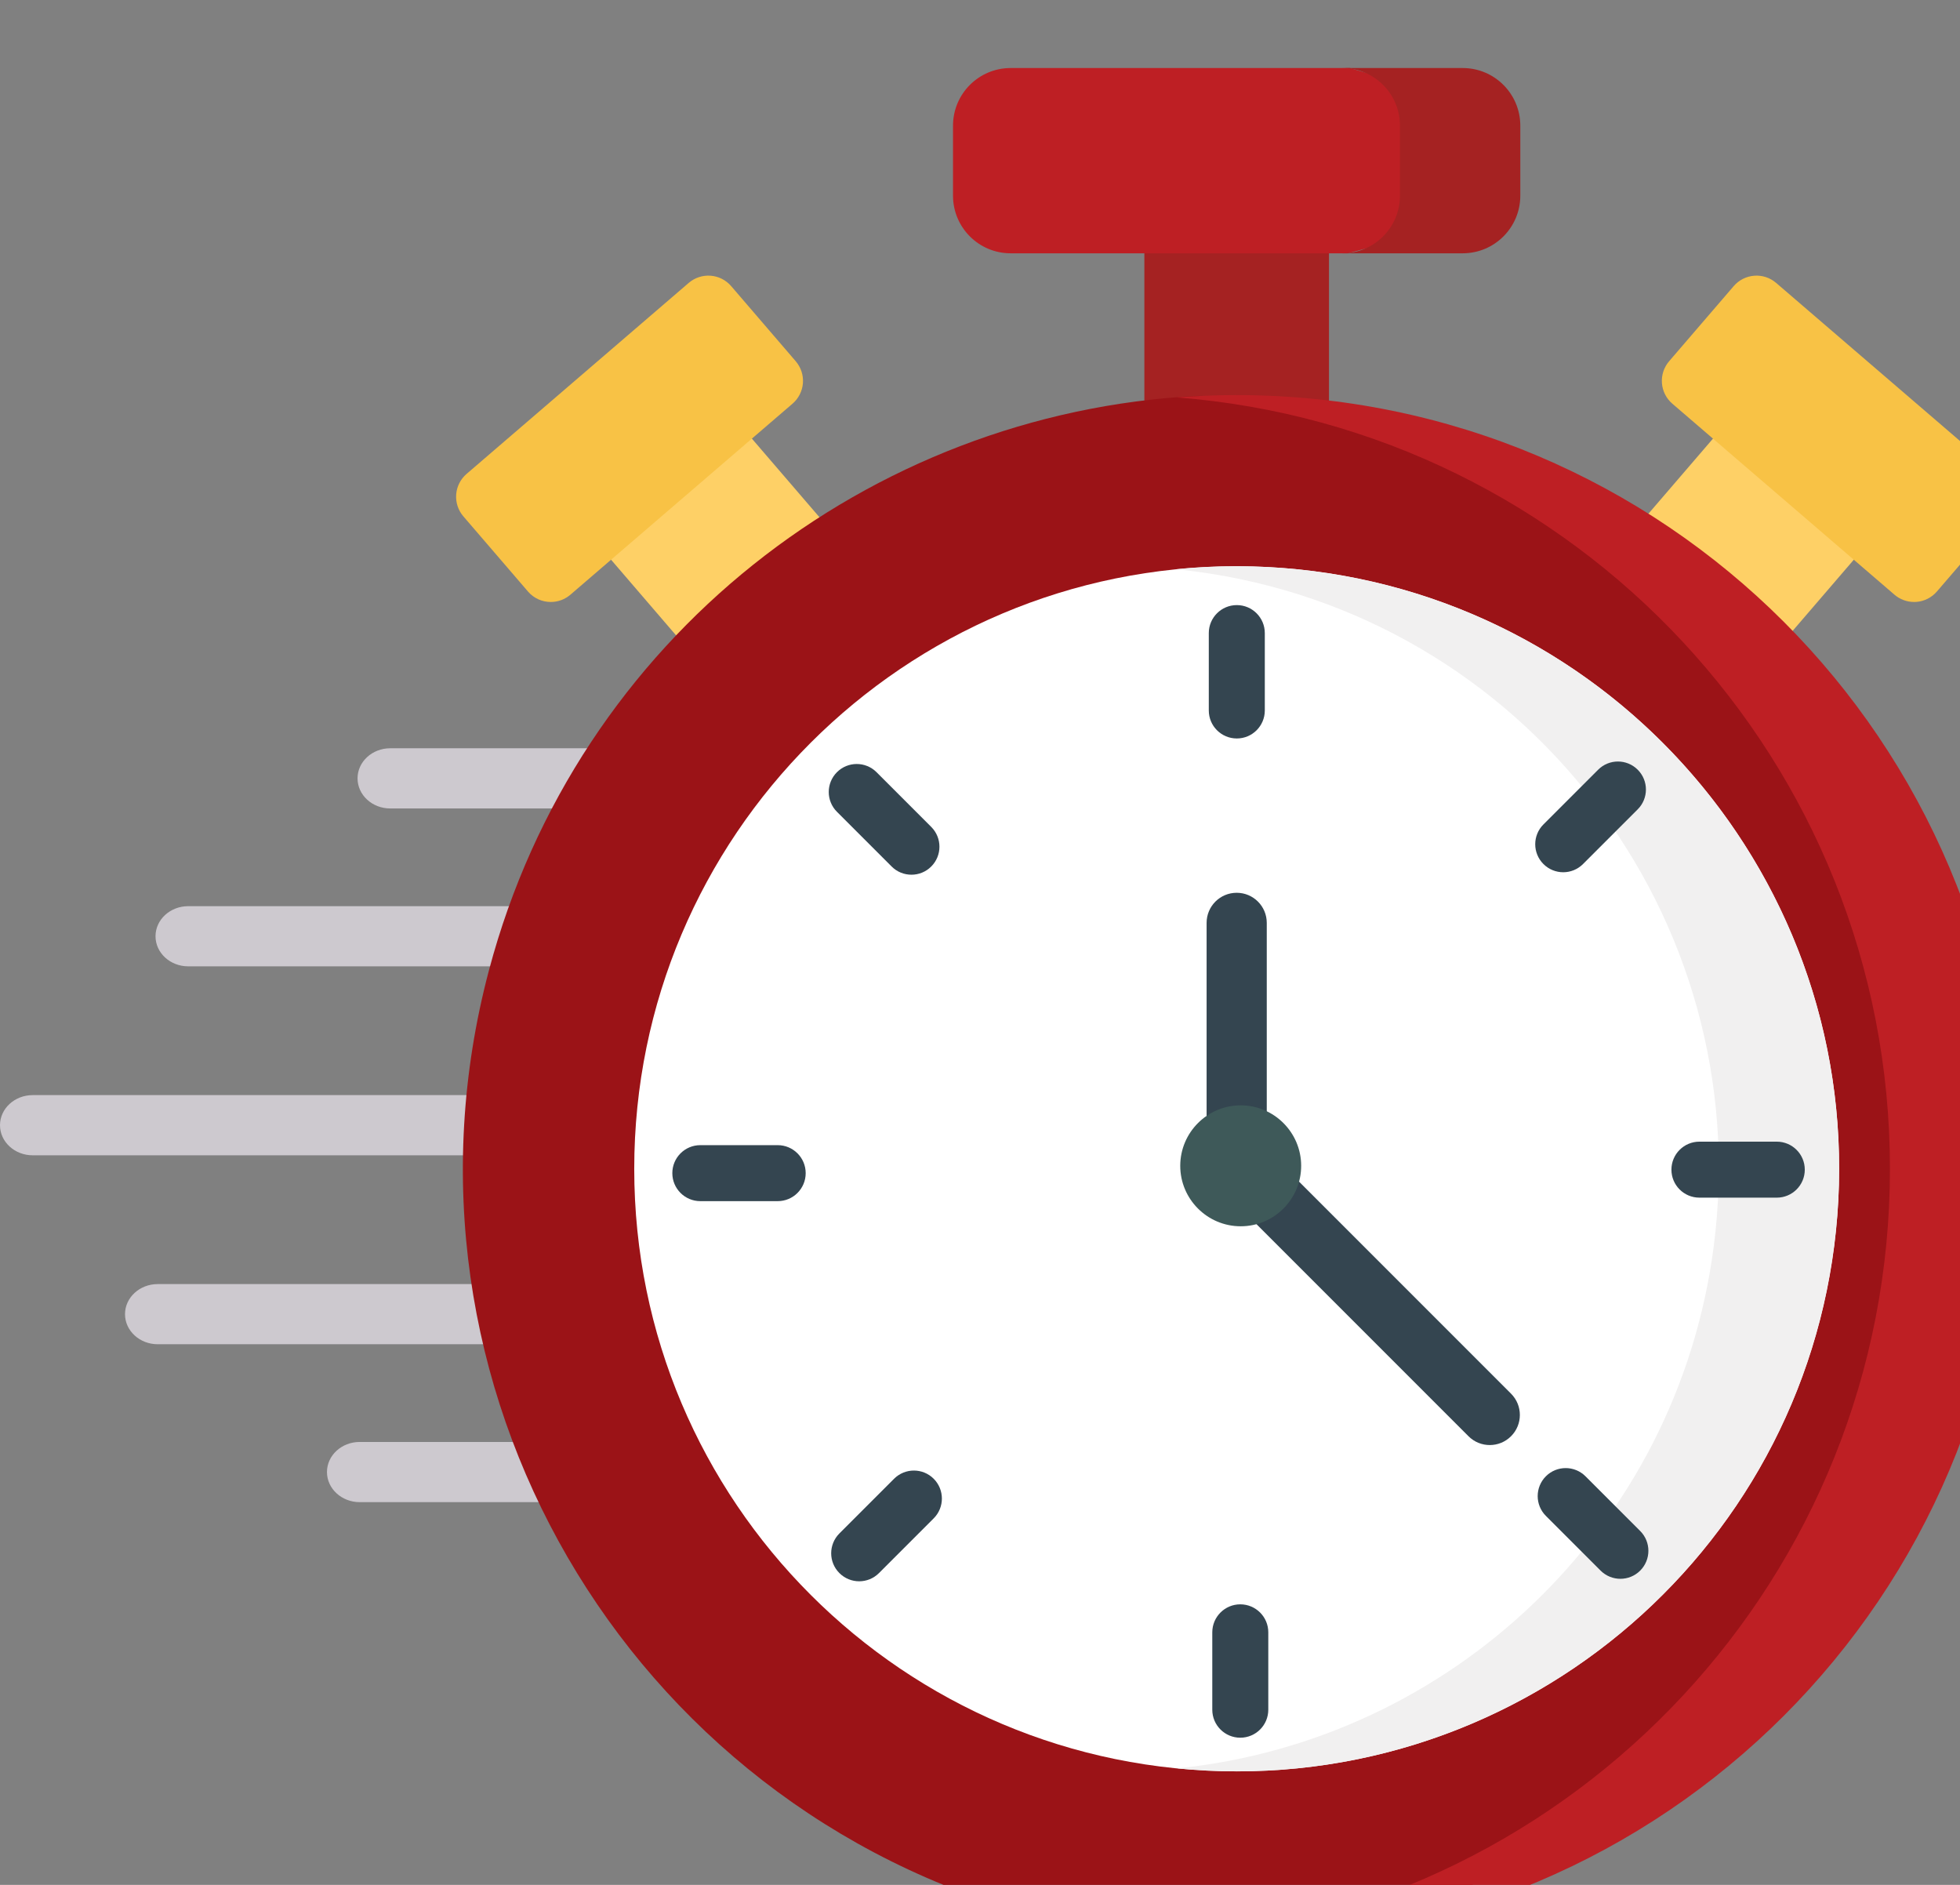 <svg width="78" height="75" viewBox="0 0 78 75" fill="none" xmlns="http://www.w3.org/2000/svg">
<rect x="0" y="0" width="78" height="75" fill="#808080" stroke="none"/>
<path d="M19.131 45.97H1.302C0.583 45.97 0 45.434 0 44.773C0 44.111 0.583 43.575 1.302 43.575H19.131C19.851 43.575 20.433 44.111 20.433 44.773C20.433 45.434 19.851 45.97 19.131 45.97Z" fill="#CDC9CF"/>
<path d="M19.826 53.488H6.277C5.558 53.488 4.975 52.952 4.975 52.291C4.975 51.63 5.558 51.094 6.277 51.094H19.827C20.546 51.094 21.129 51.63 21.129 52.291C21.128 52.952 20.546 53.488 19.826 53.488Z" fill="#CDC9CF"/>
<path d="M22.536 59.771H14.314C13.595 59.771 13.012 59.234 13.012 58.573C13.012 57.912 13.595 57.376 14.314 57.376H22.536C23.255 57.376 23.838 57.912 23.838 58.573C23.838 59.234 23.256 59.771 22.536 59.771Z" fill="#CDC9CF"/>
<path d="M21.041 38.451H7.491C6.772 38.451 6.189 37.915 6.189 37.254C6.189 36.593 6.772 36.057 7.491 36.057H21.041C21.761 36.057 22.343 36.593 22.343 37.254C22.343 37.915 21.761 38.451 21.041 38.451Z" fill="#CDC9CF"/>
<path d="M23.753 32.169H15.53C14.811 32.169 14.229 31.632 14.229 30.971C14.229 30.31 14.812 29.774 15.53 29.774H23.753C24.472 29.774 25.055 30.31 25.055 30.971C25.055 31.632 24.472 32.169 23.753 32.169Z" fill="#CDC9CF"/>
<path d="M35.23 23.627L29.142 16.546C28.711 16.044 27.955 15.987 27.454 16.418L23.665 19.676C23.424 19.883 23.275 20.177 23.252 20.494C23.227 20.81 23.331 21.124 23.538 21.364L29.625 28.445C29.862 28.721 30.197 28.862 30.534 28.862C30.81 28.862 31.088 28.767 31.314 28.573L35.103 25.315C35.343 25.108 35.492 24.814 35.516 24.497C35.54 24.181 35.437 23.867 35.23 23.627Z" fill="#FED066"/>
<path d="M31.667 14.374L29.097 11.384C28.666 10.883 27.91 10.826 27.408 11.257L18.567 18.858C18.326 19.065 18.178 19.359 18.154 19.676C18.13 19.992 18.233 20.305 18.44 20.546L21.011 23.536C21.247 23.812 21.582 23.953 21.919 23.953C22.195 23.953 22.473 23.858 22.699 23.664L31.54 16.062C31.781 15.855 31.929 15.561 31.953 15.245C31.977 14.928 31.874 14.615 31.667 14.374Z" fill="#F8C245"/>
<path d="M74.84 20.494C74.817 20.177 74.668 19.883 74.427 19.676L70.638 16.418C70.136 15.987 69.381 16.044 68.949 16.546L62.862 23.627C62.655 23.867 62.552 24.181 62.576 24.497C62.6 24.814 62.748 25.108 62.989 25.315L66.778 28.573C67.004 28.767 67.282 28.862 67.558 28.862C67.895 28.862 68.23 28.721 68.466 28.445L74.554 21.364C74.761 21.124 74.864 20.811 74.84 20.494Z" fill="#FED066"/>
<path d="M79.525 18.858L70.683 11.257C70.442 11.05 70.129 10.946 69.813 10.971C69.496 10.995 69.202 11.143 68.995 11.384L66.424 14.374C65.993 14.876 66.05 15.632 66.552 16.063L75.393 23.664C75.611 23.851 75.888 23.953 76.174 23.953C76.204 23.953 76.234 23.952 76.263 23.95C76.58 23.926 76.874 23.777 77.081 23.536L79.652 20.546C80.083 20.045 80.026 19.289 79.525 18.858Z" fill="#F8C245"/>
<path d="M45.541 9.421H52.888V19.915H45.541V9.421Z" fill="#A52222"/>
<path d="M53.718 2.707H40.219C38.952 2.707 37.926 3.734 37.926 5V7.786C37.926 9.052 38.952 10.079 40.219 10.079H53.646L56.906 9.2V3.642L53.718 2.707Z" fill="#BE1F24"/>
<path d="M58.209 2.707H53.42C54.686 2.707 55.713 3.734 55.713 5V7.786C55.713 9.052 54.686 10.079 53.42 10.079H58.209C59.475 10.079 60.502 9.052 60.502 7.786V5C60.502 3.734 59.475 2.707 58.209 2.707Z" fill="#A52222"/>
<path d="M41.316 76.263C24.883 71.901 15.096 55.044 19.458 38.61C22.974 25.359 34.615 16.43 47.608 15.755C50.729 15.592 78.044 20.603 78.044 45.566C78.044 63.858 61.358 78.356 46.819 77.205C44.991 77.061 43.151 76.75 41.316 76.263Z" fill="#9B1317"/>
<path d="M49.215 15.721C48.409 15.721 47.611 15.752 46.82 15.813C62.704 17.035 75.212 30.31 75.212 46.507C75.212 62.704 62.704 75.979 46.82 77.201C47.611 77.262 48.409 77.293 49.215 77.293C66.218 77.293 80.001 63.51 80.001 46.507C80.001 29.505 66.218 15.721 49.215 15.721Z" fill="#BE1F24"/>
<path d="M49.215 70.482C62.456 70.482 73.19 59.748 73.19 46.507C73.19 33.266 62.456 22.532 49.215 22.532C35.974 22.532 25.24 33.266 25.24 46.507C25.24 59.748 35.974 70.482 49.215 70.482Z" fill="white"/>
<path d="M52.312 22.733C50.44 22.49 48.591 22.469 46.791 22.651C47.035 22.675 47.278 22.702 47.522 22.733C60.652 24.444 69.909 36.475 68.198 49.605C66.731 60.864 57.676 69.274 46.847 70.364C59.689 71.645 71.308 62.491 72.987 49.605C74.698 36.475 65.441 24.444 52.312 22.733Z" fill="#F1F0F0"/>
<path d="M49.22 29.384C48.604 29.384 48.105 28.885 48.105 28.27V25.191C48.105 24.576 48.604 24.077 49.22 24.077C49.835 24.077 50.334 24.576 50.334 25.191V28.27C50.334 28.885 49.835 29.384 49.22 29.384Z" fill="#344550"/>
<path d="M62.21 34.707C61.925 34.707 61.64 34.598 61.422 34.38C60.987 33.945 60.987 33.24 61.422 32.805L63.599 30.628C64.034 30.192 64.74 30.192 65.175 30.628C65.61 31.063 65.61 31.768 65.175 32.203L62.998 34.38C62.78 34.598 62.495 34.707 62.21 34.707Z" fill="#344550"/>
<path d="M70.708 47.655H67.63C67.014 47.655 66.516 47.157 66.516 46.541C66.516 45.926 67.014 45.427 67.63 45.427H70.708C71.324 45.427 71.823 45.926 71.823 46.541C71.823 47.157 71.324 47.655 70.708 47.655Z" fill="#344550"/>
<path d="M64.485 62.821C64.2 62.821 63.914 62.712 63.697 62.495L61.52 60.318C61.085 59.883 61.085 59.178 61.52 58.742C61.955 58.307 62.66 58.307 63.096 58.742L65.273 60.919C65.708 61.354 65.708 62.06 65.273 62.495C65.055 62.713 64.77 62.821 64.485 62.821Z" fill="#344550"/>
<path d="M49.358 69.144C48.743 69.144 48.244 68.645 48.244 68.03V64.951C48.244 64.336 48.743 63.837 49.358 63.837C49.974 63.837 50.473 64.336 50.473 64.951V68.03C50.473 68.645 49.974 69.144 49.358 69.144Z" fill="#344550"/>
<path d="M34.192 62.92C33.907 62.92 33.622 62.811 33.404 62.593C32.969 62.158 32.969 61.453 33.404 61.017L35.581 58.84C36.017 58.405 36.722 58.405 37.157 58.84C37.592 59.276 37.592 59.981 37.157 60.416L34.98 62.593C34.763 62.811 34.477 62.92 34.192 62.92Z" fill="#344550"/>
<path d="M30.949 47.794H27.87C27.255 47.794 26.756 47.296 26.756 46.68C26.756 46.065 27.255 45.566 27.87 45.566H30.949C31.564 45.566 32.063 46.065 32.063 46.68C32.063 47.296 31.564 47.794 30.949 47.794Z" fill="#344550"/>
<path d="M36.272 34.805C35.986 34.805 35.701 34.697 35.484 34.479L33.307 32.302C32.872 31.867 32.872 31.162 33.307 30.726C33.742 30.291 34.447 30.291 34.883 30.726L37.059 32.903C37.495 33.338 37.495 34.044 37.059 34.479C36.842 34.697 36.557 34.805 36.272 34.805Z" fill="#344550"/>
<path d="M49.215 45.969C48.553 45.969 48.018 45.433 48.018 44.772V36.721C48.018 36.06 48.553 35.524 49.215 35.524C49.876 35.524 50.412 36.06 50.412 36.721V44.772C50.412 45.433 49.876 45.969 49.215 45.969Z" fill="#344550"/>
<path d="M59.287 57.499C58.98 57.499 58.674 57.382 58.44 57.148L49.724 48.431C49.256 47.964 49.256 47.206 49.724 46.738C50.192 46.271 50.95 46.271 51.417 46.738L60.133 55.455C60.601 55.922 60.601 56.681 60.133 57.148C59.9 57.382 59.593 57.499 59.287 57.499Z" fill="#344550"/>
<path d="M49.375 48.794C48.048 48.794 46.969 47.715 46.969 46.388C46.969 45.061 48.048 43.982 49.375 43.982C50.701 43.982 51.781 45.061 51.781 46.388C51.781 47.715 50.701 48.794 49.375 48.794Z" fill="#3E5959"/>
</svg>
